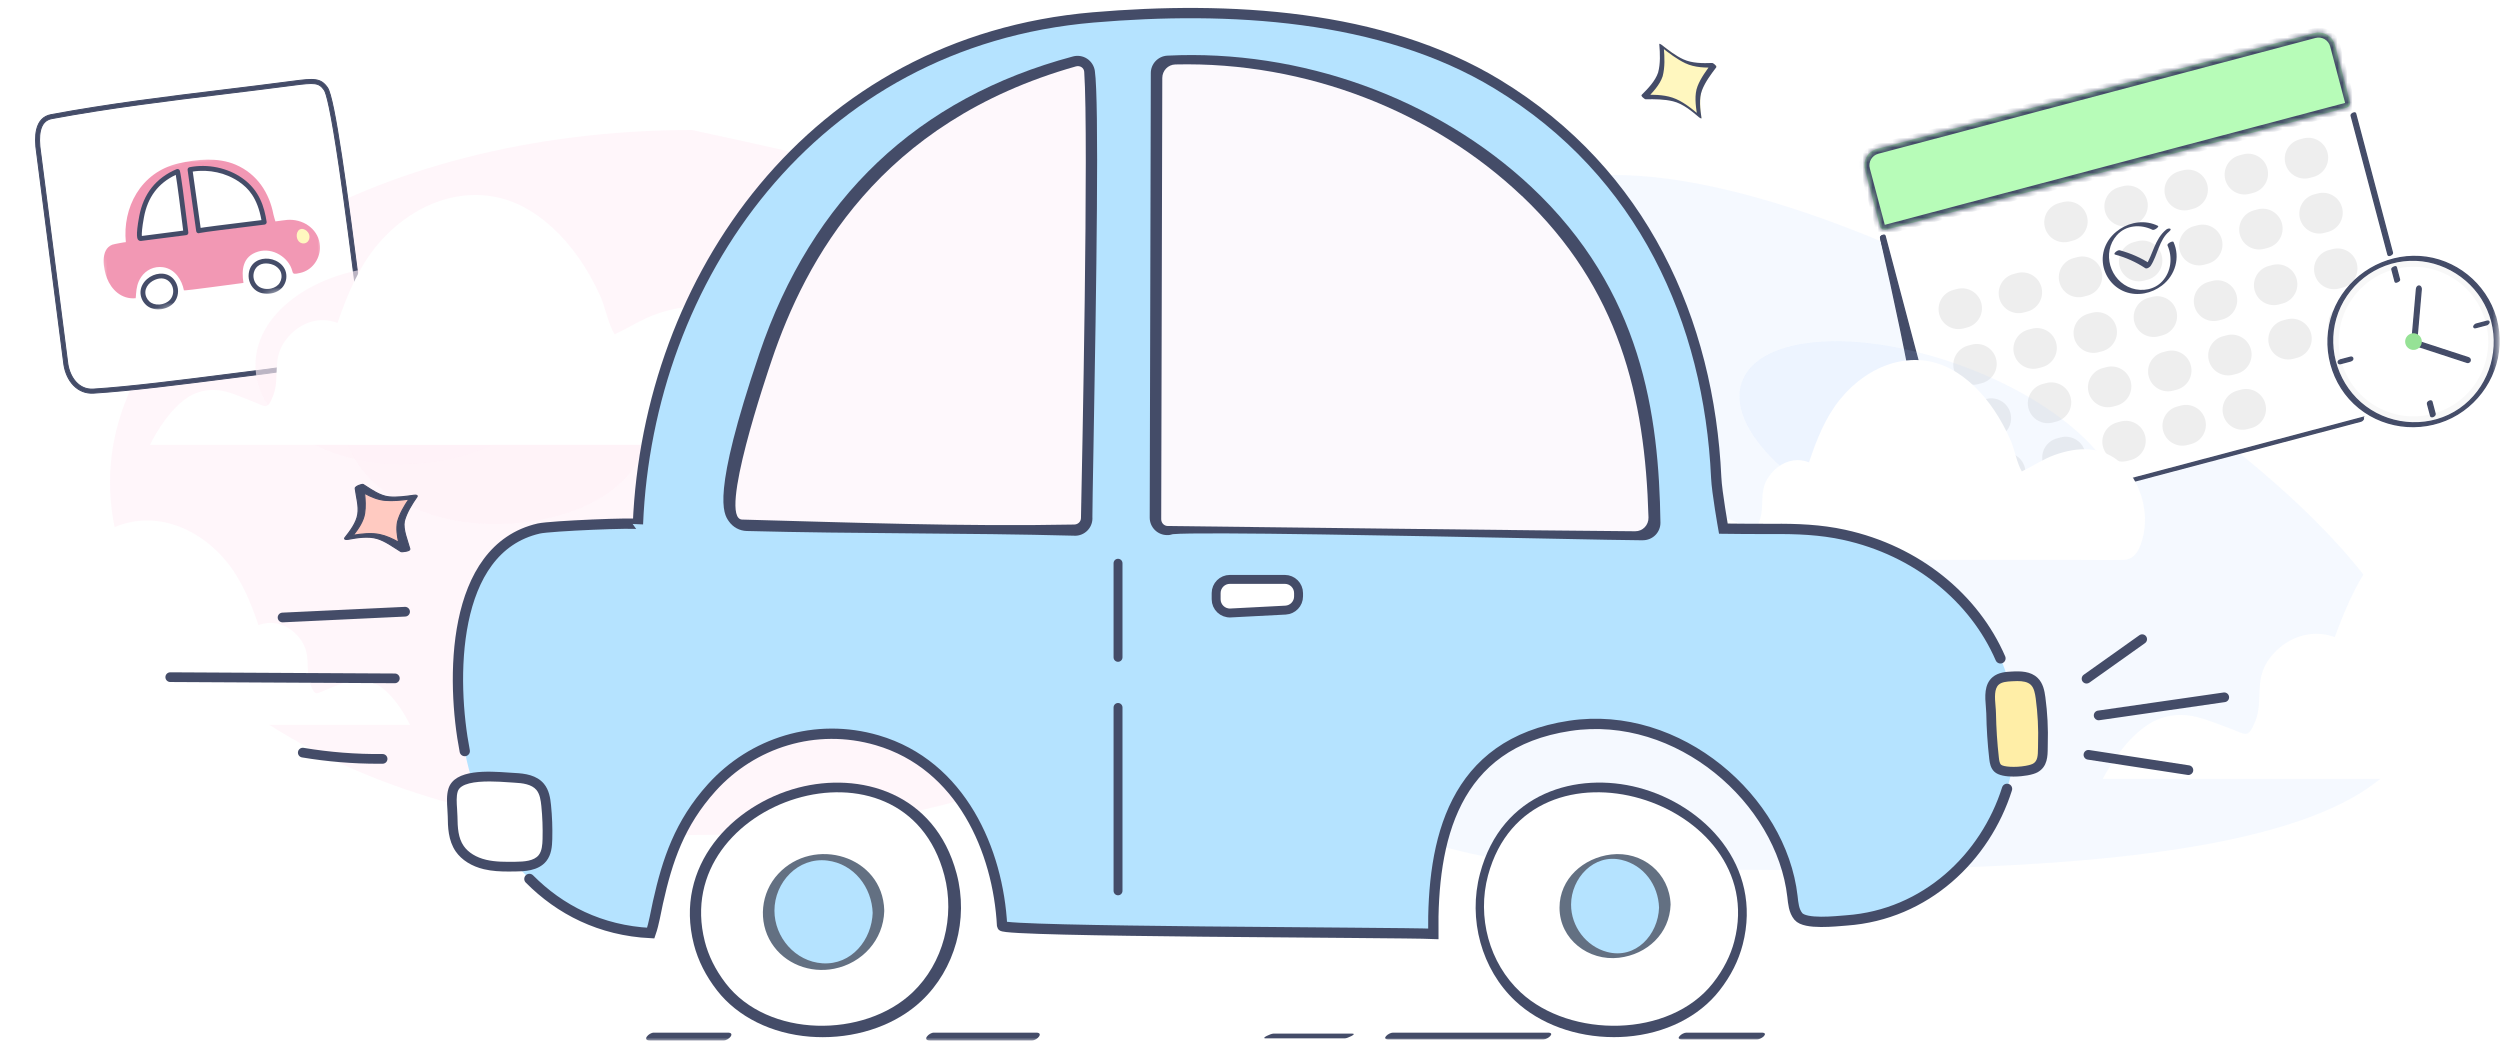 <svg width="500" height="209" viewBox="0 0 500 209" fill="none" xmlns="http://www.w3.org/2000/svg">
<g clip-path="url(#clip0_464_289)">
<mask id="mask0_464_289" style="mask-type:luminance" maskUnits="userSpaceOnUse" x="0" y="0" width="500" height="209">
<path d="M499.6 0H0V208.3H499.6V0Z" fill="white"/>
</mask>
<g mask="url(#mask0_464_289)">
<g filter="url(#filter0_f_464_289)">
<path d="M256 100.706C256 139.642 202.68 167 138.396 167C74.112 167 22 135.436 22 96.5C22 57.564 74.112 26 138.396 26C256 51.236 256 61.77 256 100.706Z" fill="#FEF1F7" fill-opacity="0.64"/>
</g>
<path d="M47.548 75.019C50.361 74.66 65.624 72.928 72.242 70.747C73.534 70.321 72.812 67.763 72.159 62.67C69.927 45.276 66.747 19.985 65.16 17.755C63.926 16.022 62.788 16.099 58.596 16.651C42.312 18.798 26.341 20.343 10.296 23.328C7.277 23.89 7.248 27.557 7.749 30.686L13.178 72.9C13.667 75.953 15.695 78.416 18.687 78.229C26.417 77.742 38.035 76.228 47.548 75.019Z" fill="white"/>
<path d="M53.099 74.726C51.259 74.968 49.708 75.159 48.663 75.287L47.597 75.418L45.949 75.629C36.604 76.822 26.013 78.175 18.71 78.631C17.177 78.726 15.794 78.183 14.708 77.061C13.727 76.047 13.044 74.591 12.782 72.96L12.781 72.947L7.352 30.74C7.039 28.784 7.027 27.173 7.312 25.945C7.714 24.225 8.693 23.208 10.224 22.924C21.75 20.779 33.478 19.348 44.818 17.964C49.306 17.416 53.947 16.849 58.544 16.243C62.828 15.678 64.122 15.601 65.483 17.512C66.94 19.559 69.409 38.069 72.253 60.23L72.559 62.616C72.692 63.653 72.829 64.589 72.95 65.415C73.184 67.025 73.371 68.302 73.362 69.203C73.356 69.893 73.246 70.844 72.369 71.132C67.761 72.647 58.964 73.953 53.099 74.726ZM13.575 72.836C13.996 75.448 15.731 78.001 18.664 77.818C25.941 77.364 36.52 76.013 45.852 74.821L47.5 74.611L48.571 74.479C52.918 73.946 66.145 72.326 72.12 70.356C72.261 70.309 72.553 70.216 72.562 69.192C72.569 68.354 72.388 67.108 72.158 65.531C72.037 64.702 71.899 63.761 71.766 62.718L71.46 60.334C70.334 51.563 69.058 41.62 67.853 33.411C66.14 21.756 65.267 18.59 64.837 17.987C63.78 16.502 62.933 16.483 58.648 17.048C54.048 17.654 49.405 18.221 44.915 18.77C33.587 20.152 21.871 21.582 10.37 23.722C9.164 23.946 8.419 24.735 8.092 26.132C7.833 27.253 7.847 28.762 8.144 30.614C8.145 30.618 8.145 30.623 8.145 30.627L13.575 72.836Z" fill="#444C68" stroke="#444C68" stroke-width="0.2"/>
<mask id="mask1_464_289" style="mask-type:luminance" maskUnits="userSpaceOnUse" x="17" y="28" width="49" height="36">
<path d="M61.527 28.378L17.649 34.648L21.75 63.34L65.627 57.069L61.527 28.378Z" fill="white"/>
</mask>
<g mask="url(#mask1_464_289)">
<path d="M27.209 58.765C27.186 59.058 27.185 59.356 27.13 59.645C24.286 59.909 22.269 57.912 21.386 55.624C20.701 53.852 19.974 49.897 22.454 48.941C22.756 48.824 25.163 48.377 25.168 48.431C24.482 41.64 28.04 34.45 35.719 32.677C39.391 31.83 43.636 31.447 47.108 32.927C51.466 34.786 53.877 38.629 54.688 42.902C54.764 43.301 55.086 44.281 55.086 44.281C55.086 44.281 56.092 44.15 56.448 44.095C57.106 43.993 57.77 43.926 58.435 43.975C61.673 44.211 64.16 46.715 63.989 49.758C63.866 51.939 62.392 54.074 60.022 54.589C59.732 54.652 58.9 54.873 58.677 54.667C58.53 54.531 58.487 54.328 58.438 54.142C57.756 51.525 54.57 49.438 51.636 50.316C48.474 51.262 48.294 54.027 48.691 56.585C47.689 56.684 36.814 58.231 36.781 58.062C36.378 56.013 35.026 53.79 32.612 53.442C30.84 53.187 29.18 54 28.239 55.397C27.491 56.511 27.301 57.578 27.209 58.767L27.209 58.765Z" fill="#F298B4"/>
<path d="M48.167 36.016C45.374 34.059 41.632 33.21 38.003 33.915C38.577 37.998 39.149 42.083 39.723 46.166C39.7 46.008 51.9 44.577 52.851 44.436C52.32 41.075 51.24 38.169 48.168 36.015L48.167 36.016Z" fill="white"/>
<path d="M52.899 44.921C52.594 44.965 51.507 45.098 50.017 45.28C46.727 45.683 40.656 46.426 39.94 46.601C39.895 46.625 39.843 46.644 39.79 46.649C39.525 46.687 39.279 46.502 39.241 46.237L37.52 33.985C37.484 33.729 37.656 33.49 37.909 33.44C41.55 32.733 45.488 33.547 48.444 35.619C51.914 38.051 52.861 41.403 53.329 44.361C53.35 44.489 53.317 44.62 53.241 44.724C53.164 44.828 53.049 44.897 52.921 44.917L52.898 44.92L52.899 44.921ZM40.203 46.099C40.219 46.212 40.196 46.32 40.144 46.41C40.193 46.326 40.221 46.221 40.203 46.099ZM40.922 45.457C41.488 45.376 42.273 45.273 43.368 45.131C45.434 44.864 48.015 44.547 49.899 44.318C50.904 44.195 51.763 44.089 52.288 44.023C51.463 39.47 49.608 37.62 47.889 36.416C45.266 34.577 41.809 33.805 38.549 34.315L40.13 45.579C40.331 45.544 40.589 45.505 40.922 45.457Z" fill="#444C68"/>
<path d="M37.184 46.548C34.162 46.897 31.157 47.359 28.135 47.708C27.481 47.783 28.248 43.72 28.316 43.353C28.841 40.528 30.311 36.493 35.501 34.279C35.844 35.452 37.157 46.55 37.182 46.547L37.184 46.548Z" fill="white"/>
<path d="M37.253 47.028C37.253 47.028 37.244 47.029 37.24 47.03C35.734 47.205 34.205 47.41 32.725 47.609C31.242 47.809 29.707 48.014 28.192 48.191C27.993 48.213 27.799 48.141 27.66 47.992C27.484 47.805 27.075 47.366 27.837 43.28L27.84 43.264C28.678 38.763 31.191 35.59 35.312 33.833C35.44 33.779 35.585 33.78 35.711 33.841C35.836 33.9 35.93 34.011 35.97 34.143C36.212 34.972 36.843 39.937 37.416 44.526C37.534 45.475 37.637 46.299 37.658 46.439C37.662 46.457 37.666 46.474 37.667 46.493C37.697 46.755 37.513 46.992 37.254 47.029L37.253 47.028ZM37.589 46.277C37.618 46.321 37.64 46.368 37.654 46.421C37.642 46.372 37.619 46.323 37.589 46.277ZM37.13 46.065C37.255 46.05 37.372 46.084 37.467 46.151C37.376 46.087 37.261 46.05 37.13 46.065ZM28.369 47.192C29.781 47.025 31.21 46.832 32.596 46.646C33.919 46.468 35.282 46.285 36.637 46.123C36.635 46.105 36.632 46.088 36.63 46.069C36.585 45.724 36.525 45.234 36.451 44.645C36.118 41.975 35.469 36.782 35.151 34.97C31.624 36.647 29.542 39.423 28.793 43.443L28.791 43.459C28.405 45.529 28.326 46.728 28.369 47.193L28.369 47.192Z" fill="#444C68"/>
<path d="M59.449 47.748C59.958 49.164 61.87 48.937 61.897 47.383C61.918 46.15 60.317 45.199 59.606 46.204C59.312 46.62 59.264 47.236 59.449 47.748Z" fill="#FFF7BF"/>
<path d="M56.773 55.607C57.192 51.819 50.709 50.711 50.222 54.798C50.089 55.916 50.574 57.069 51.491 57.714C52.936 58.729 55.473 58.356 56.378 56.776C56.605 56.379 56.732 55.985 56.774 55.608L56.773 55.607Z" fill="white"/>
<path d="M54.071 58.719C53.029 58.868 51.981 58.649 51.213 58.11C50.163 57.373 49.585 56.05 49.741 54.74C50.02 52.4 52.023 51.55 53.766 51.75C55.644 51.966 57.506 53.409 57.257 55.66C57.206 56.12 57.053 56.575 56.8 57.016C56.338 57.824 55.471 58.421 54.42 58.656C54.305 58.682 54.188 58.703 54.071 58.719ZM52.746 52.719C51.423 52.909 50.817 53.92 50.705 54.855C50.591 55.814 51.01 56.781 51.772 57.316C52.396 57.754 53.33 57.905 54.209 57.708C54.993 57.533 55.631 57.105 55.957 56.533C56.143 56.209 56.256 55.879 56.292 55.553C56.474 53.909 55.103 52.88 53.655 52.715C53.321 52.677 53.018 52.681 52.746 52.719Z" fill="#444C68"/>
<path d="M28.813 59.602C27.35 56.083 33.262 53.203 34.875 56.99C35.316 58.026 35.174 59.269 34.474 60.145C33.371 61.524 30.831 61.877 29.52 60.614C29.19 60.295 28.959 59.953 28.813 59.603L28.813 59.602Z" fill="white"/>
<path d="M32.28 61.835C32.163 61.852 32.046 61.864 31.927 61.872C30.853 61.941 29.853 61.611 29.183 60.965C28.818 60.612 28.542 60.217 28.365 59.791C27.496 57.7 28.878 55.792 30.621 55.059C32.238 54.379 34.398 54.635 35.322 56.803C35.839 58.016 35.655 59.448 34.853 60.45C34.267 61.182 33.323 61.686 32.28 61.835ZM31.872 55.704C31.601 55.743 31.309 55.824 30.998 55.954C29.654 56.519 28.627 57.891 29.262 59.417C29.387 59.721 29.588 60.006 29.857 60.267C30.331 60.724 31.062 60.955 31.865 60.904C32.764 60.847 33.618 60.44 34.095 59.845C34.676 59.118 34.808 58.073 34.429 57.184C34.06 56.317 33.195 55.517 31.872 55.706L31.872 55.704Z" fill="#444C68"/>
</g>
<g filter="url(#filter1_f_464_289)">
<path d="M109.551 74.189C109.551 85.137 96.23 92.829 80.17 92.829C64.11 92.829 51.091 83.954 51.091 73.006C51.091 62.059 64.11 53.184 80.17 53.184C109.551 60.279 109.551 63.241 109.551 74.189Z" fill="#FEF1F7" fill-opacity="0.64"/>
</g>
<g filter="url(#filter2_f_464_289)">
<path d="M129.313 85.538C129.313 96.854 115.545 104.805 98.944 104.805C82.344 104.805 68.887 95.632 68.887 84.316C68.887 73 82.344 63.826 98.944 63.826C129.313 71.16 129.313 74.222 129.313 85.538Z" fill="#FEF1F7" fill-opacity="0.64"/>
</g>
<path fill-rule="evenodd" clip-rule="evenodd" d="M37.515 79.502C39.964 77.904 42.726 77.635 45.406 78.383C47.023 78.835 48.582 79.545 50.163 80.144C53.177 81.284 53.439 82.253 54.667 79.028C56.008 75.505 54.365 71.891 56.991 68.218C58.882 65.573 61.651 64.033 64.514 64.032C65.556 64.032 66.559 64.228 67.503 64.59C69.489 58.84 71.784 53.34 75.569 48.863C83.095 39.962 94.578 36.246 104.393 41.236C108.798 43.476 112.653 47.168 115.754 51.594C117.375 53.91 118.797 56.436 120.01 59.103C121.109 61.522 121.594 64.674 122.918 66.865C125.817 65.523 128.493 63.75 131.516 62.724C137.438 60.715 143.878 60.322 149.062 65.064C153.318 68.958 156.014 75.995 154.638 82.498C153.859 86.186 152.437 88.914 149.399 88.967C145.101 89.041 140.797 88.967 136.499 88.967C121.098 88.967 105.719 88.967 90.318 88.967C75.018 88.967 59.719 88.967 44.419 88.967C39.613 88.967 30 88.967 30 88.967C30 88.967 33.085 82.394 37.515 79.502Z" fill="white"/>
<g filter="url(#filter3_f_464_289)">
<path d="M226 104.409C226 142.742 269.407 173.817 322.952 173.817C376.497 173.817 484 178.522 484 140.189C484 101.856 376.497 35 322.952 35C269.407 35 226 66.075 226 104.409Z" fill="#AACAFF" fill-opacity="0.12"/>
</g>
<path fill-rule="evenodd" clip-rule="evenodd" d="M75.928 137.23C73.949 135.923 71.718 135.703 69.552 136.315C68.246 136.684 66.986 137.265 65.708 137.755C63.273 138.688 63.062 139.481 62.069 136.842C60.986 133.961 62.313 131.004 60.191 127.999C58.664 125.836 56.426 124.576 54.112 124.576C53.271 124.576 52.46 124.735 51.698 125.032C50.093 120.328 48.239 115.829 45.18 112.167C39.1 104.886 29.821 101.846 21.89 105.928C18.331 107.76 15.216 110.78 12.711 114.401C11.401 116.295 10.252 118.361 9.272 120.543C8.384 122.522 7.992 125.1 6.923 126.893C4.58 125.795 2.418 124.345 -0.025 123.505C-4.81 121.862 -10.014 121.54 -14.202 125.42C-17.641 128.604 -19.819 134.361 -18.708 139.681C-18.078 142.698 -16.929 144.929 -14.474 144.972C-11.001 145.033 -7.524 144.972 -4.051 144.972C8.393 144.972 20.819 144.972 33.263 144.972C45.625 144.972 57.987 144.972 70.349 144.972C74.233 144.972 82 144.972 82 144.972C82 144.972 79.507 139.596 75.928 137.23Z" fill="white"/>
<path fill-rule="evenodd" clip-rule="evenodd" d="M429.853 144.761C432.883 142.901 436.3 142.588 439.616 143.459C441.617 143.984 443.545 144.811 445.502 145.507C449.231 146.835 449.555 147.962 451.074 144.209C452.733 140.111 450.701 135.905 453.949 131.632C456.289 128.555 459.716 126.763 463.258 126.762C464.547 126.762 465.788 126.99 466.955 127.411C469.413 120.721 472.253 114.322 476.936 109.113C486.247 98.757 500.455 94.433 512.598 100.24C518.049 102.846 522.818 107.141 526.654 112.291C528.661 114.985 530.42 117.924 531.92 121.027C533.28 123.841 533.881 127.509 535.518 130.059C539.105 128.496 542.416 126.434 546.156 125.24C553.483 122.902 561.451 122.445 567.865 127.963C573.131 132.493 576.466 140.68 574.765 148.247C573.8 152.537 572.041 155.711 568.282 155.773C562.964 155.86 557.64 155.773 552.322 155.773C533.267 155.773 514.239 155.773 495.184 155.773C476.254 155.773 457.325 155.773 438.396 155.773C432.449 155.773 420.555 155.773 420.555 155.773C420.555 155.773 424.372 148.126 429.853 144.761Z" fill="white"/>
<mask id="mask2_464_289" style="mask-type:luminance" maskUnits="userSpaceOnUse" x="345" y="-34" width="171" height="170">
<path d="M480.065 -33.86L345.782 1.702L381.344 135.985L515.627 100.423L480.065 -33.86Z" fill="white"/>
</mask>
<g mask="url(#mask2_464_289)">
<path d="M485.279 78.071L390.319 101.885C388.468 102.349 386.625 101.221 386.283 99.415C386.283 99.415 385.068 84.87 376.245 46.188L470.243 21.295L485.279 78.071Z" fill="white"/>
<path d="M389.851 101.636C389.89 101.635 389.968 101.64 390.02 101.705C390.078 101.778 390.054 101.859 390.04 101.892C390.024 101.931 389.997 101.967 389.972 101.997C389.946 102.027 389.915 102.058 389.882 102.088C389.815 102.147 389.735 102.206 389.657 102.251C389.617 102.273 389.577 102.294 389.537 102.309C389.499 102.323 389.454 102.336 389.407 102.337C387.717 102.363 386.051 101.244 385.83 99.459C385.805 99.251 385.787 99.036 385.769 98.823C385.757 98.674 385.745 98.526 385.73 98.384C385.22 93.46 384.401 88.562 383.548 83.683C381.435 71.585 378.858 59.567 376.128 47.592C376.1 47.467 376.168 47.361 376.23 47.295C376.296 47.225 376.385 47.166 376.47 47.123C376.556 47.08 376.651 47.046 376.734 47.036C376.774 47.032 376.824 47.03 376.872 47.046C376.926 47.064 376.984 47.108 377.002 47.185L376.866 47.216L389.851 101.636ZM389.851 101.636C388.357 101.66 386.92 100.676 386.724 99.153C386.701 98.976 386.687 98.803 386.673 98.627C386.664 98.504 386.654 98.38 386.641 98.251L389.851 101.636Z" fill="#444C68"/>
<path d="M389.851 101.636C389.89 101.635 389.968 101.64 390.02 101.705C390.078 101.778 390.054 101.859 390.04 101.892C390.024 101.931 389.997 101.967 389.972 101.997C389.946 102.027 389.915 102.058 389.882 102.088C389.815 102.147 389.735 102.206 389.657 102.251C389.617 102.273 389.577 102.294 389.537 102.309C389.499 102.323 389.454 102.336 389.407 102.337C387.717 102.363 386.051 101.244 385.83 99.459C385.805 99.251 385.787 99.036 385.769 98.823C385.757 98.674 385.745 98.526 385.73 98.384M389.851 101.636L376.866 47.216L377.002 47.185C376.984 47.108 376.926 47.064 376.872 47.046C376.824 47.03 376.774 47.032 376.734 47.036C376.651 47.046 376.556 47.08 376.47 47.123C376.385 47.166 376.296 47.225 376.23 47.295C376.168 47.361 376.1 47.467 376.128 47.592C378.858 59.567 381.435 71.585 383.548 83.683C384.401 88.562 385.22 93.46 385.73 98.384M389.851 101.636C388.357 101.66 386.92 100.676 386.724 99.153C386.701 98.976 386.687 98.803 386.673 98.627C386.664 98.504 386.654 98.38 386.641 98.251L389.851 101.636ZM385.73 98.384L385.868 98.37M389.862 101.914C389.862 101.914 389.861 101.914 389.86 101.914" stroke="#444C68" stroke-width="0.278"/>
<path d="M462.825 6.631L375.433 29.775C373.609 30.258 372.522 32.129 373.005 33.953L390.992 101.874C391.475 103.698 393.346 104.786 395.17 104.303L482.562 81.158C484.386 80.675 485.473 78.805 484.99 76.98L467.003 9.06C466.52 7.235 464.649 6.148 462.825 6.631Z" fill="white"/>
<mask id="path-27-inside-1_464_289" fill="white">
<path d="M469.988 20.329C470.129 20.863 469.811 21.411 469.277 21.552L377.212 45.934C376.678 46.075 376.131 45.757 375.99 45.223L372.998 33.923C372.519 32.115 373.596 30.262 375.403 29.784L462.856 6.623C464.664 6.145 466.517 7.222 466.996 9.029L469.988 20.329Z"/>
</mask>
<path d="M469.988 20.329C470.129 20.863 469.811 21.411 469.277 21.552L377.212 45.934C376.678 46.075 376.131 45.757 375.99 45.223L372.998 33.923C372.519 32.115 373.596 30.262 375.403 29.784L462.856 6.623C464.664 6.145 466.517 7.222 466.996 9.029L469.988 20.329Z" fill="#B7FCB8"/>
<path d="M372.998 33.923L373.964 33.667L373.964 33.667L372.998 33.923ZM375.403 29.784L375.147 28.817L375.147 28.817L375.403 29.784ZM462.856 6.623L462.6 5.657L462.6 5.657L462.856 6.623ZM466.996 9.029L467.962 8.773L467.962 8.773L466.996 9.029ZM377.212 45.934L376.956 44.967L377.212 45.934ZM375.99 45.223L375.023 45.479L375.99 45.223ZM469.277 21.552L469.021 20.585L469.277 21.552ZM469.988 20.329L469.021 20.585L469.988 20.329ZM469.021 20.585L376.956 44.967L377.468 46.9L469.533 22.519L469.021 20.585ZM376.956 44.967L373.964 33.667L372.031 34.179L375.023 45.479L376.956 44.967ZM373.964 33.667C373.627 32.393 374.386 31.088 375.659 30.75L375.147 28.817C372.806 29.437 371.41 31.838 372.031 34.179L373.964 33.667ZM375.659 30.75L463.112 7.59L462.6 5.657L375.147 28.817L375.659 30.75ZM463.112 7.59C464.386 7.253 465.691 8.012 466.029 9.285L467.962 8.773C467.342 6.432 464.941 5.037 462.6 5.657L463.112 7.59ZM466.029 9.285L469.021 20.585L470.954 20.073L467.962 8.773L466.029 9.285ZM376.956 44.967H376.956L375.023 45.479C375.306 46.547 376.401 47.183 377.468 46.9L376.956 44.967ZM469.533 22.519C470.601 22.236 471.237 21.141 470.954 20.073L469.021 20.585V20.585L469.533 22.519Z" fill="#444C68" mask="url(#path-27-inside-1_464_289)"/>
<path d="M393.433 65.496L392.716 65.686C390.591 66.249 388.41 64.982 387.847 62.856C387.284 60.73 388.551 58.55 390.677 57.987L391.394 57.797C393.52 57.234 395.701 58.501 396.264 60.627C396.827 62.753 395.559 64.933 393.433 65.496Z" fill="#EEEEEE"/>
<path d="M405.459 62.312L404.742 62.502C402.616 63.065 400.435 61.797 399.872 59.672C399.309 57.546 400.577 55.365 402.702 54.802L403.42 54.612C405.545 54.049 407.726 55.317 408.289 57.442C408.852 59.568 407.584 61.749 405.459 62.312Z" fill="#EEEEEE"/>
<path d="M417.482 59.127L416.765 59.317C414.639 59.88 412.458 58.613 411.896 56.487C411.333 54.361 412.6 52.18 414.726 51.617L415.443 51.428C417.569 50.865 419.749 52.132 420.312 54.258C420.875 56.384 419.608 58.564 417.482 59.127Z" fill="#EEEEEE"/>
<path d="M429.508 55.943L428.791 56.133C426.666 56.696 424.485 55.428 423.922 53.302C423.359 51.177 424.627 48.996 426.752 48.433L427.469 48.243C429.595 47.68 431.776 48.948 432.339 51.073C432.902 53.199 431.634 55.38 429.508 55.943Z" fill="#EEEEEE"/>
<path d="M441.533 52.758L440.816 52.948C438.69 53.511 436.509 52.243 435.946 50.118C435.383 47.992 436.651 45.811 438.777 45.248L439.494 45.058C441.619 44.495 443.8 45.763 444.363 47.889C444.926 50.014 443.659 52.195 441.533 52.758Z" fill="#EEEEEE"/>
<path d="M453.559 49.574L452.842 49.764C450.716 50.327 448.536 49.059 447.973 46.933C447.41 44.807 448.677 42.627 450.803 42.064L451.52 41.874C453.646 41.311 455.827 42.578 456.39 44.704C456.953 46.83 455.685 49.011 453.559 49.574Z" fill="#EEEEEE"/>
<path d="M465.585 46.388L464.868 46.578C462.742 47.141 460.561 45.873 459.998 43.748C459.435 41.622 460.703 39.441 462.828 38.878L463.546 38.688C465.671 38.125 467.852 39.393 468.415 41.519C468.978 43.644 467.71 45.825 465.585 46.388Z" fill="#EEEEEE"/>
<path d="M396.381 76.627L395.663 76.817C393.538 77.38 391.357 76.113 390.794 73.987C390.231 71.861 391.499 69.68 393.624 69.118L394.341 68.927C396.467 68.365 398.648 69.632 399.211 71.758C399.774 73.884 398.506 76.064 396.381 76.627Z" fill="#EEEEEE"/>
<path d="M408.405 73.443L407.688 73.633C405.562 74.196 403.381 72.928 402.818 70.802C402.255 68.677 403.523 66.496 405.649 65.933L406.366 65.743C408.491 65.18 410.672 66.448 411.235 68.573C411.798 70.699 410.531 72.88 408.405 73.443Z" fill="#EEEEEE"/>
<path d="M420.43 70.258L419.713 70.448C417.588 71.011 415.407 69.743 414.844 67.618C414.281 65.492 415.548 63.311 417.674 62.748L418.391 62.558C420.517 61.995 422.698 63.263 423.261 65.389C423.824 67.514 422.556 69.695 420.43 70.258Z" fill="#EEEEEE"/>
<path d="M432.456 67.074L431.739 67.263C429.613 67.826 427.432 66.559 426.869 64.433C426.306 62.307 427.574 60.127 429.7 59.564L430.417 59.374C432.542 58.811 434.723 60.078 435.286 62.204C435.849 64.33 434.581 66.511 432.456 67.074Z" fill="#EEEEEE"/>
<path d="M444.48 63.889L443.763 64.079C441.637 64.642 439.457 63.374 438.894 61.249C438.331 59.123 439.598 56.942 441.724 56.379L442.441 56.189C444.567 55.626 446.747 56.894 447.31 59.02C447.873 61.145 446.606 63.326 444.48 63.889Z" fill="#EEEEEE"/>
<path d="M456.507 60.703L455.79 60.893C453.665 61.456 451.484 60.189 450.921 58.063C450.358 55.937 451.626 53.757 453.751 53.194L454.468 53.004C456.594 52.441 458.775 53.708 459.338 55.834C459.901 57.96 458.633 60.141 456.507 60.703Z" fill="#EEEEEE"/>
<path d="M468.532 57.52L467.815 57.71C465.689 58.273 463.508 57.005 462.945 54.88C462.382 52.754 463.65 50.573 465.776 50.01L466.493 49.82C468.618 49.257 470.799 50.525 471.362 52.65C471.925 54.776 470.658 56.957 468.532 57.52Z" fill="#EEEEEE"/>
<path d="M399.259 87.498L398.542 87.687C396.417 88.25 394.236 86.983 393.673 84.857C393.11 82.731 394.378 80.55 396.503 79.988L397.22 79.798C399.346 79.235 401.527 80.502 402.09 82.628C402.653 84.754 401.385 86.934 399.259 87.498Z" fill="#EEEEEE"/>
<path d="M411.285 84.313L410.568 84.503C408.442 85.066 406.261 83.798 405.698 81.672C405.135 79.547 406.403 77.366 408.529 76.803L409.246 76.613C411.371 76.05 413.552 77.318 414.115 79.443C414.678 81.569 413.411 83.75 411.285 84.313Z" fill="#EEEEEE"/>
<path d="M423.309 81.128L422.592 81.318C420.466 81.881 418.286 80.614 417.723 78.488C417.16 76.362 418.427 74.181 420.553 73.618L421.27 73.428C423.396 72.866 425.577 74.133 426.14 76.259C426.703 78.385 425.435 80.565 423.309 81.128Z" fill="#EEEEEE"/>
<path d="M435.335 77.944L434.618 78.134C432.492 78.697 430.311 77.429 429.748 75.303C429.185 73.178 430.453 70.997 432.578 70.434L433.296 70.244C435.421 69.681 437.602 70.949 438.165 73.074C438.728 75.2 437.46 77.381 435.335 77.944Z" fill="#EEEEEE"/>
<path d="M447.36 74.759L446.643 74.949C444.517 75.512 442.336 74.244 441.773 72.119C441.211 69.993 442.478 67.812 444.604 67.249L445.321 67.059C447.447 66.496 449.627 67.764 450.19 69.89C450.753 72.015 449.486 74.196 447.36 74.759Z" fill="#EEEEEE"/>
<path d="M459.385 71.575L458.668 71.764C456.543 72.328 454.362 71.06 453.799 68.934C453.236 66.808 454.504 64.628 456.629 64.065L457.346 63.875C459.472 63.312 461.653 64.579 462.216 66.705C462.779 68.831 461.511 71.012 459.385 71.575Z" fill="#EEEEEE"/>
<path d="M471.411 68.39L470.694 68.58C468.568 69.143 466.387 67.875 465.824 65.75C465.261 63.624 466.529 61.443 468.655 60.88L469.372 60.69C471.497 60.127 473.678 61.395 474.241 63.521C474.804 65.646 473.537 67.827 471.411 68.39Z" fill="#EEEEEE"/>
<path d="M400.099 90.666L399.38 90.856C397.254 91.419 395.987 93.599 396.55 95.726C397.113 97.852 399.293 99.119 401.419 98.556L402.138 98.366C404.264 97.802 405.531 95.622 404.968 93.496C404.405 91.37 402.225 90.103 400.099 90.666Z" fill="#EEEEEE"/>
<path d="M412.124 87.481L411.406 87.672C409.279 88.235 408.012 90.415 408.575 92.541C409.138 94.667 411.318 95.934 413.445 95.371L414.163 95.181C416.289 94.618 417.557 92.438 416.993 90.312C416.43 88.186 414.25 86.918 412.124 87.481Z" fill="#EEEEEE"/>
<path d="M424.148 84.297L423.429 84.487C421.303 85.05 420.036 87.23 420.599 89.356C421.162 91.483 423.342 92.75 425.468 92.187L426.188 91.997C428.314 91.433 429.58 89.253 429.017 87.127C428.454 85.001 426.275 83.734 424.148 84.297Z" fill="#EEEEEE"/>
<path d="M436.176 81.112L435.457 81.302C433.331 81.866 432.064 84.046 432.627 86.172C433.19 88.298 435.37 89.565 437.496 89.002L438.215 88.812C440.341 88.249 441.608 86.069 441.045 83.943C440.482 81.816 438.302 80.549 436.176 81.112Z" fill="#EEEEEE"/>
<path d="M448.199 77.928L447.481 78.118C445.355 78.681 444.087 80.861 444.65 82.987C445.214 85.114 447.394 86.381 449.52 85.818L450.238 85.627C452.365 85.064 453.632 82.884 453.069 80.758C452.506 78.632 450.325 77.365 448.199 77.928Z" fill="#EEEEEE"/>
<path d="M412.53 40.428L411.812 40.618C409.686 41.181 408.418 43.361 408.981 45.487C409.545 47.614 411.725 48.881 413.851 48.318L414.569 48.127C416.696 47.564 417.963 45.384 417.4 43.258C416.837 41.132 414.656 39.864 412.53 40.428Z" fill="#EEEEEE"/>
<path d="M424.558 37.243L423.839 37.433C421.713 37.996 420.446 40.177 421.009 42.303C421.572 44.429 423.752 45.696 425.878 45.133L426.597 44.943C428.723 44.38 429.99 42.2 429.427 40.073C428.864 37.947 426.684 36.68 424.558 37.243Z" fill="#EEEEEE"/>
<path d="M436.581 34.059L435.863 34.249C433.736 34.812 432.469 36.992 433.032 39.118C433.595 41.245 435.775 42.512 437.902 41.949L438.62 41.758C440.746 41.195 442.014 39.015 441.45 36.889C440.887 34.763 438.707 33.495 436.581 34.059Z" fill="#EEEEEE"/>
<path d="M448.606 30.874L447.888 31.064C445.762 31.627 444.495 33.807 445.058 35.934C445.621 38.06 447.801 39.327 449.927 38.764L450.646 38.574C452.772 38.011 454.039 35.83 453.476 33.704C452.913 31.578 450.733 30.311 448.606 30.874Z" fill="#EEEEEE"/>
<path d="M460.633 27.689L459.914 27.88C457.788 28.443 456.521 30.623 457.084 32.749C457.647 34.875 459.827 36.142 461.954 35.579L462.672 35.389C464.798 34.826 466.065 32.646 465.502 30.52C464.939 28.393 462.759 27.126 460.633 27.689Z" fill="#EEEEEE"/>
<path d="M470.244 23.145L477.605 50.94C477.625 51.015 477.682 51.058 477.736 51.075C477.784 51.091 477.835 51.09 477.876 51.085C477.96 51.075 478.055 51.041 478.141 50.997C478.227 50.953 478.315 50.893 478.38 50.823C478.441 50.757 478.509 50.65 478.476 50.524L471.115 22.729C471.095 22.653 471.038 22.611 470.984 22.593C470.935 22.577 470.885 22.578 470.844 22.583C470.76 22.594 470.664 22.628 470.579 22.671C470.493 22.715 470.404 22.775 470.339 22.846C470.279 22.912 470.21 23.019 470.244 23.145Z" fill="#444C68" stroke="#444C68" stroke-width="0.278"/>
<path d="M472.643 83.616C472.626 83.593 472.605 83.576 472.584 83.564L472.637 83.473L472.313 83.558L396.21 103.712C394.767 104.094 393.357 104.329 392.213 103.169C391.852 102.803 391.625 102.322 391.455 101.796C391.344 101.453 391.26 101.102 391.178 100.757C391.132 100.566 391.087 100.378 391.038 100.192L377 47.183C376.98 47.107 376.922 47.065 376.869 47.047C376.82 47.031 376.77 47.032 376.729 47.037C376.644 47.048 376.549 47.082 376.463 47.126C376.377 47.169 376.289 47.229 376.224 47.3C376.163 47.366 376.095 47.473 376.128 47.599L387.86 91.899C388.16 93.03 388.458 94.162 388.757 95.294C389.354 97.558 389.951 99.823 390.558 102.084C391.129 104.214 393.159 105.131 395.215 104.605C395.727 104.475 396.238 104.338 396.749 104.201C397.003 104.132 397.258 104.064 397.512 103.997L472.202 84.217C472.282 84.196 472.364 84.144 472.431 84.091C472.5 84.037 472.566 83.97 472.613 83.904C472.635 83.872 472.658 83.833 472.67 83.79C472.681 83.75 472.69 83.679 472.643 83.616Z" fill="#444C68"/>
<path d="M392.213 103.169C393.357 104.329 394.767 104.094 396.21 103.712L472.313 83.558L472.637 83.473L472.584 83.564C472.605 83.576 472.626 83.593 472.643 83.616C472.69 83.679 472.681 83.75 472.67 83.79C472.658 83.833 472.635 83.872 472.613 83.904C472.566 83.97 472.5 84.037 472.431 84.091C472.364 84.144 472.282 84.196 472.202 84.217L397.512 103.997C397.258 104.064 397.003 104.132 396.749 104.201C396.238 104.338 395.727 104.475 395.215 104.605C393.159 105.131 391.129 104.214 390.558 102.084M392.213 103.169L392.114 103.267M392.213 103.169C391.852 102.803 391.625 102.322 391.455 101.796C391.344 101.453 391.26 101.102 391.178 100.757C391.132 100.566 391.087 100.378 391.038 100.192L377 47.183C376.98 47.107 376.922 47.065 376.869 47.047C376.82 47.031 376.77 47.032 376.729 47.037C376.644 47.048 376.549 47.082 376.463 47.126C376.377 47.169 376.289 47.229 376.224 47.3C376.163 47.366 376.095 47.473 376.128 47.599L387.86 91.899C388.16 93.03 388.458 94.162 388.757 95.294C389.354 97.558 389.951 99.823 390.558 102.084M390.558 102.084L390.692 102.048" stroke="#444C68" stroke-width="0.278"/>
<path d="M433.5 49.089C434.554 51.451 434.243 54.325 432.457 56.257C430.908 57.933 428.475 58.36 426.348 57.656C421.993 56.215 420.271 50.52 423.377 47.03C425.193 44.992 428.148 44.804 430.504 45.962C430.859 46.136 431.913 45.33 431.596 45.174C426.583 42.711 419.986 46.85 420.576 52.577C420.844 55.182 422.601 57.484 425.071 58.379C427.551 59.278 430.312 58.685 432.384 57.108C435.068 55.062 436.094 51.514 434.704 48.396C434.565 48.084 433.335 48.718 433.498 49.087L433.5 49.089Z" fill="#444C68"/>
<path d="M423.056 50.927C425.187 51.508 427.217 52.413 429.057 53.636C429.364 53.84 429.974 53.424 430.133 53.18C431.535 51.039 431.812 47.96 433.855 46.278C434.577 45.683 433.724 45.521 433.23 45.929C430.901 47.846 430.633 50.873 429.057 53.278C429.416 53.125 429.775 52.974 430.133 52.822C428.232 51.558 426.135 50.65 423.936 50.05C423.544 49.944 422.478 50.768 423.055 50.925L423.056 50.927Z" fill="#444C68"/>
<path d="M497.098 76.689C501.722 68.734 499.022 58.538 491.067 53.915C483.113 49.292 472.917 51.992 468.294 59.946C463.671 67.9 466.371 78.096 474.325 82.72C482.279 87.343 492.475 84.643 497.098 76.689Z" fill="#F8F8F8"/>
<path d="M495.625 75.832C499.775 68.692 497.351 59.539 490.211 55.389C483.071 51.239 473.918 53.663 469.768 60.803C465.617 67.943 468.041 77.096 475.182 81.246C482.322 85.397 491.475 82.973 495.625 75.832Z" fill="white"/>
<path d="M485.504 80.769L486.14 83.168C486.157 83.234 486.201 83.283 486.257 83.31C486.307 83.334 486.362 83.339 486.407 83.337C486.498 83.332 486.598 83.297 486.685 83.252C486.772 83.206 486.861 83.141 486.925 83.063C486.987 82.988 487.044 82.877 487.011 82.751L486.376 80.353C486.358 80.287 486.314 80.238 486.258 80.211C486.208 80.186 486.154 80.182 486.108 80.184C486.017 80.189 485.918 80.224 485.831 80.269C485.743 80.315 485.654 80.38 485.59 80.457C485.528 80.533 485.471 80.644 485.504 80.769Z" fill="#444C68" stroke="#444C68" stroke-width="0.278"/>
<path d="M478.383 53.883L479.025 56.305C479.04 56.363 479.083 56.395 479.116 56.409C479.145 56.421 479.173 56.423 479.191 56.423C479.228 56.424 479.268 56.416 479.303 56.408C479.375 56.389 479.463 56.355 479.546 56.315C479.629 56.274 479.715 56.223 479.781 56.165C479.814 56.136 479.847 56.101 479.871 56.059C479.895 56.017 479.914 55.957 479.896 55.889L479.255 53.467C479.239 53.409 479.197 53.377 479.164 53.364C479.135 53.351 479.106 53.349 479.088 53.349C479.051 53.348 479.012 53.356 478.977 53.365C478.905 53.383 478.817 53.417 478.733 53.457C478.651 53.498 478.564 53.549 478.498 53.607C478.466 53.636 478.432 53.671 478.409 53.713C478.385 53.755 478.366 53.816 478.383 53.883Z" fill="#444C68" stroke="#444C68" stroke-width="0.278"/>
<path d="M470.129 71.439L468.121 71.971C468.043 71.991 467.939 72.031 467.848 72.092C467.76 72.151 467.659 72.249 467.645 72.392C467.632 72.51 467.676 72.618 467.768 72.683C467.855 72.746 467.967 72.756 468.069 72.729L470.077 72.197C470.155 72.176 470.26 72.137 470.351 72.076C470.438 72.016 470.539 71.919 470.554 71.775C470.566 71.657 470.522 71.55 470.43 71.484C470.343 71.422 470.232 71.412 470.129 71.439Z" fill="#444C68" stroke="#444C68" stroke-width="0.278"/>
<path d="M497.423 64.247L495.237 64.826C495.149 64.85 495.063 64.906 494.996 64.964C494.926 65.024 494.862 65.097 494.82 65.17C494.799 65.206 494.78 65.249 494.772 65.295C494.764 65.341 494.766 65.407 494.812 65.464C494.858 65.52 494.923 65.538 494.975 65.541C495.028 65.545 495.086 65.536 495.148 65.519L497.334 64.941C497.422 64.917 497.508 64.861 497.575 64.802C497.645 64.743 497.709 64.669 497.751 64.596C497.772 64.56 497.791 64.517 497.799 64.471C497.807 64.425 497.805 64.36 497.759 64.303C497.713 64.247 497.648 64.229 497.596 64.225C497.543 64.222 497.485 64.231 497.423 64.247Z" fill="#444C68" stroke="#444C68" stroke-width="0.278"/>
<path d="M493.42 72.468L493.419 72.467L482.206 68.805C481.959 68.723 481.818 68.456 481.901 68.205C481.983 67.957 482.25 67.818 482.501 67.901L493.713 71.563L493.714 71.563C493.962 71.645 494.101 71.912 494.018 72.163C493.966 72.322 493.838 72.435 493.688 72.475L493.42 72.468ZM493.42 72.468C493.509 72.496 493.601 72.498 493.687 72.475L493.42 72.468Z" fill="#444C68"/>
<path d="M493.42 72.468L493.419 72.467L482.206 68.805C481.959 68.723 481.818 68.456 481.901 68.205C481.983 67.957 482.25 67.818 482.501 67.901L493.713 71.563L493.714 71.563C493.962 71.645 494.101 71.912 494.018 72.163C493.966 72.322 493.838 72.435 493.688 72.475L493.42 72.468ZM493.42 72.468C493.509 72.496 493.601 72.498 493.687 72.475L493.42 72.468Z" stroke="#444C68" stroke-width="0.278"/>
<path d="M483.283 68.066L483.249 68.118C483.164 68.25 483.023 68.358 482.852 68.343M483.283 68.066L483.305 57.816L482.442 67.66C482.428 67.822 482.457 67.979 482.522 68.103C482.587 68.225 482.699 68.33 482.852 68.343M483.283 68.066L483.281 68.061L483.283 68.066ZM483.283 68.066L483.281 68.061L483.283 68.066ZM482.852 68.343L482.864 68.204L482.851 68.343C482.852 68.343 482.852 68.343 482.852 68.343ZM483.281 68.061C483.331 67.968 483.363 67.859 483.373 67.74L484.236 57.895C484.25 57.734 484.221 57.577 484.156 57.454C484.091 57.332 483.98 57.226 483.827 57.213C483.674 57.2 483.546 57.285 483.461 57.394C483.375 57.505 483.319 57.654 483.305 57.816L483.281 68.061Z" fill="#444C68"/>
<path d="M483.283 68.066L483.249 68.118C483.164 68.25 483.023 68.358 482.852 68.343M483.283 68.066L483.305 57.816M483.283 68.066L483.281 68.061M482.852 68.343C482.699 68.33 482.587 68.225 482.522 68.103C482.457 67.979 482.428 67.822 482.442 67.66L483.305 57.816M482.852 68.343L482.864 68.204L482.851 68.343C482.852 68.343 482.852 68.343 482.852 68.343ZM483.305 57.816C483.319 57.654 483.375 57.505 483.461 57.394C483.546 57.285 483.674 57.2 483.827 57.213C483.98 57.226 484.091 57.332 484.156 57.454C484.221 57.577 484.25 57.734 484.236 57.895L483.373 67.74C483.363 67.859 483.331 67.968 483.281 68.061M483.305 57.816L483.281 68.061" stroke="#444C68" stroke-width="0.278"/>
<path d="M483.123 69.929C484.013 69.694 484.543 68.781 484.308 67.891C484.072 67.001 483.16 66.471 482.27 66.706C481.38 66.942 480.849 67.855 481.085 68.745C481.321 69.635 482.233 70.165 483.123 69.929Z" fill="#96E296"/>
<path d="M497.555 61.912C497.88 62.665 498.144 63.442 498.361 64.235C498.363 64.243 498.364 64.251 498.366 64.259C500.061 70.808 497.535 77.934 491.949 81.802C486.299 85.716 478.567 85.435 473.089 81.352C467.683 77.325 465.25 70.138 467.127 63.657C469.046 57.034 475.065 52.275 481.97 52.027C488.621 51.79 494.918 55.811 497.555 61.912ZM470.843 80.689C476.045 85.634 483.95 86.683 490.332 83.474C496.619 80.312 500.487 73.391 499.713 66.369C499.619 65.524 499.456 64.693 499.245 63.873C499.244 63.862 499.242 63.852 499.239 63.841L499.152 63.52L499.147 63.527C497.162 56.739 491.031 51.752 483.929 51.324C476.926 50.901 470.179 54.902 467.193 61.248C464.125 67.765 465.624 75.727 470.843 80.689Z" fill="#444C68"/>
<path d="M473.089 81.352C478.567 85.435 486.299 85.716 491.949 81.802C497.535 77.934 500.061 70.808 498.366 64.259C498.364 64.251 498.363 64.243 498.361 64.235C498.144 63.442 497.88 62.665 497.555 61.912C494.918 55.811 488.621 51.79 481.97 52.027C475.065 52.275 469.046 57.034 467.127 63.657C465.25 70.138 467.683 77.325 473.089 81.352ZM473.089 81.352L473.006 81.464M470.843 80.689L470.939 80.588M470.843 80.689C476.045 85.634 483.95 86.683 490.332 83.474C496.619 80.312 500.487 73.391 499.713 66.369C499.619 65.524 499.456 64.693 499.245 63.873C499.244 63.862 499.242 63.852 499.239 63.841L499.152 63.52L499.147 63.527C497.162 56.739 491.031 51.752 483.929 51.324C476.926 50.901 470.179 54.902 467.193 61.248C464.125 67.765 465.624 75.727 470.843 80.689Z" stroke="#444C68" stroke-width="0.278"/>
</g>
<g filter="url(#filter4_f_464_289)">
<path d="M379.854 106.918C400.618 114.461 420.202 113.001 423.596 103.657C426.99 94.314 412.91 80.624 392.146 73.082C371.382 65.539 351.798 66.998 348.404 76.342C345.01 85.686 359.09 99.375 379.854 106.918Z" fill="#AACAFF" fill-opacity="0.12"/>
</g>
<path d="M332.351 15.068C331.823 16.873 328.917 19.768 328.917 19.768C328.917 19.768 333.255 19.636 335.236 20.343C337.27 21.053 340.299 23.66 340.299 23.66C340.299 23.66 339.786 20.05 340.291 18.285C340.796 16.521 343.396 13.107 343.396 13.107C343.396 13.107 339.871 13.28 337.844 12.558C336.057 11.924 332.627 9.197 332.627 9.197C332.627 9.197 332.944 13.063 332.351 15.068Z" fill="#FFF7BF"/>
<path d="M332.53 15.261C331.938 17.027 330.486 18.547 329.189 19.843L328.374 18.966C330.356 18.919 332.581 18.89 334.489 19.526C336.472 20.185 338.287 21.66 339.86 22.999L339.393 22.862C339.131 21.072 338.839 18.942 339.512 17.236C340.161 15.57 341.306 14.035 342.379 12.616L343.194 13.492C341.201 13.574 338.944 13.537 337.093 12.659C335.369 11.84 333.789 10.627 332.297 9.449L332.765 9.586C332.923 11.449 333.004 13.449 332.53 15.261C332.468 15.501 331.546 14.8 331.623 14.505C332.104 12.697 332.016 10.693 331.857 8.831C331.84 8.611 332.314 8.957 332.326 8.966C333.672 10.019 335.111 11.151 336.67 11.866C338.406 12.664 340.559 12.671 342.43 12.596C342.658 12.586 343.43 13.225 343.245 13.472C342.188 14.869 341.036 16.392 340.406 18.039C339.755 19.733 340.039 21.845 340.299 23.619C340.332 23.834 339.838 23.486 339.832 23.482C338.333 22.205 336.567 20.742 334.623 20.265C332.859 19.832 330.937 19.82 329.14 19.858C328.933 19.863 328.113 19.199 328.325 18.982C329.588 17.722 331.049 16.216 331.625 14.501C331.709 14.249 332.624 14.981 332.53 15.261Z" fill="#444C68"/>
<path fill-rule="evenodd" clip-rule="evenodd" d="M338.771 104.402C340.652 103.123 342.773 102.908 344.832 103.507C346.073 103.868 347.271 104.436 348.486 104.915C350.8 105.828 351.001 106.603 351.944 104.022C352.974 101.204 351.713 98.313 353.729 95.374C355.181 93.258 357.308 92.026 359.507 92.026C360.307 92.026 361.078 92.182 361.802 92.472C363.328 87.872 365.09 83.472 367.997 79.891C373.777 72.77 382.596 69.797 390.134 73.789C393.517 75.581 396.478 78.534 398.859 82.076C400.104 83.928 401.196 85.948 402.128 88.082C402.972 90.017 403.345 92.539 404.361 94.292C406.588 93.218 408.643 91.8 410.964 90.979C415.512 89.372 420.458 89.058 424.44 92.851C427.708 95.966 429.778 101.596 428.722 106.799C428.124 109.749 427.031 111.931 424.698 111.974C421.397 112.033 418.092 111.974 414.792 111.974C402.963 111.974 391.152 111.974 379.324 111.974C367.574 111.974 355.824 111.974 344.074 111.974C340.383 111.974 333 111.974 333 111.974C333 111.974 335.369 106.715 338.771 104.402Z" fill="white"/>
<path d="M131.599 180.438C131.136 182.497 130.831 184.617 130.142 186.615C109.642 185.603 97.324 169.342 93.363 152.165C90.293 138.862 89.141 109.986 107.757 105.703C110.025 105.18 127.603 104.447 127.586 104.84C129.61 55.822 162.236 8.287 218.678 3.48C245.66 1.186 276.254 2.773 299.45 16.836C328.569 34.492 341.811 64.284 343.242 95.514C343.373 98.428 344.673 105.729 344.673 105.729C344.673 105.729 351.957 105.817 354.548 105.79C359.337 105.738 364.126 105.93 368.811 106.959C391.606 111.932 406.759 132.275 402.44 153.753C399.352 169.141 386.694 182.837 369.308 184.085C367.18 184.242 361.038 184.966 359.66 183.273C358.753 182.157 358.648 180.674 358.491 179.295C356.301 159.981 335.757 141.897 313.983 145.16C290.525 148.676 286.434 168.164 286.661 186.772C279.429 186.458 200.48 186.405 200.419 185.166C199.634 170.179 192.28 152.985 175.452 148.056C163.108 144.445 150.468 148.536 142.355 157.521C135.9 164.683 133.466 172.081 131.599 180.447V180.438Z" fill="#B5E3FF"/>
<path d="M400.09 131.673C394.865 119.626 383.404 110.143 368.811 106.959C364.126 105.93 359.337 105.738 354.548 105.79C351.957 105.817 344.673 105.729 344.673 105.729C344.673 105.729 343.373 98.428 343.242 95.514C341.811 64.284 328.569 34.492 299.45 16.836C276.254 2.773 245.66 1.186 218.678 3.48C162.236 8.287 129.61 55.822 127.586 104.84C127.603 104.447 110.025 105.18 107.757 105.703C90.005 109.788 90.228 136.233 92.95 150.215M401.406 157.77C397.087 171.456 385.164 182.947 369.308 184.085C367.18 184.242 361.038 184.966 359.66 183.273C358.753 182.157 358.648 180.674 358.491 179.295C356.301 159.981 335.757 141.897 313.983 145.16C290.525 148.676 286.434 168.164 286.661 186.772C279.429 186.458 200.48 186.405 200.419 185.166C199.634 170.179 192.28 152.985 175.452 148.056C163.108 144.445 150.468 148.536 142.355 157.521C135.9 164.683 133.466 172.081 131.599 180.447V180.438C131.136 182.497 130.831 184.617 130.142 186.615C120.074 186.118 111.979 181.942 105.879 175.787" stroke="#444C68" stroke-width="2.06" stroke-linecap="round"/>
<path d="M91.95 169.753C93.105 171.42 95.031 172.435 97.012 172.903C98.992 173.371 101.054 173.35 103.088 173.326C105.048 173.303 107.283 173.154 108.5 171.624C109.328 170.582 109.447 169.163 109.484 167.833C109.544 165.591 109.46 163.345 109.235 161.113C109.101 159.791 108.888 158.4 108.036 157.377C106.846 155.948 104.784 155.657 102.921 155.568C99.988 155.426 91.75 154.356 90.617 158.023C90.131 159.591 90.5 161.664 90.52 163.279C90.549 165.508 90.632 167.853 91.95 169.755V169.753Z" fill="white"/>
<path d="M101.753 174.306C100.113 174.306 98.443 174.236 96.79 173.846C94.336 173.266 92.335 172.008 91.153 170.304C89.612 168.079 89.575 165.309 89.549 163.289C89.544 162.866 89.513 162.4 89.48 161.907C89.388 160.562 89.285 159.036 89.689 157.733C90.92 153.758 97.715 154.234 101.776 154.519C102.238 154.552 102.638 154.579 102.968 154.595C105.037 154.696 107.345 155.029 108.781 156.751C109.822 157.999 110.061 159.605 110.202 161.012C110.431 163.277 110.515 165.579 110.455 167.856C110.416 169.292 110.29 170.933 109.261 172.225C107.658 174.24 104.694 174.275 103.1 174.294C102.653 174.3 102.203 174.304 101.753 174.304V174.306ZM97.859 156.293C95.066 156.293 92.055 156.656 91.543 158.308C91.246 159.267 91.331 160.542 91.415 161.777C91.45 162.297 91.483 162.788 91.489 163.265C91.518 165.562 91.632 167.594 92.746 169.201C93.655 170.511 95.246 171.492 97.234 171.959C99.111 172.402 101.126 172.379 103.075 172.355C104.833 172.334 106.79 172.214 107.739 171.018C108.395 170.193 108.482 168.927 108.512 167.806C108.57 165.612 108.488 163.392 108.269 161.208C108.156 160.088 107.978 158.822 107.289 157.995C106.334 156.85 104.521 156.613 102.873 156.534C102.523 156.516 102.114 156.487 101.638 156.454C100.687 156.388 99.301 156.289 97.857 156.289L97.859 156.293Z" fill="#444C68"/>
<path d="M417.311 136.709C417.008 136.709 416.71 136.567 416.519 136.302C416.209 135.865 416.312 135.259 416.748 134.949L427.874 127.045C428.311 126.734 428.917 126.837 429.227 127.274C429.538 127.71 429.435 128.316 428.998 128.627L417.872 136.531C417.701 136.651 417.505 136.709 417.311 136.709Z" fill="#444C68"/>
<path d="M419.728 144.053C419.252 144.053 418.839 143.704 418.769 143.221C418.693 142.691 419.06 142.198 419.592 142.122L444.711 138.5C445.243 138.424 445.734 138.791 445.81 139.323C445.885 139.853 445.518 140.346 444.987 140.422L419.867 144.044C419.821 144.05 419.774 144.053 419.728 144.053Z" fill="#444C68"/>
<path d="M437.679 155.002C437.631 155.002 437.58 154.998 437.532 154.99L417.541 151.921C417.011 151.84 416.648 151.345 416.729 150.815C416.811 150.285 417.306 149.922 417.836 150.004L437.827 153.072C438.356 153.154 438.719 153.649 438.638 154.179C438.564 154.658 438.151 155.002 437.679 155.002Z" fill="#444C68"/>
<path d="M405.321 154.117C406.056 153.985 406.679 153.805 407.054 153.595C408.799 152.625 408.527 150.554 408.583 148.824C408.682 145.73 408.523 142.626 408.11 139.557C407.951 138.383 407.714 137.131 406.87 136.297C405.734 135.175 403.931 135.192 402.333 135.281C401.215 135.343 400.01 135.441 399.154 136.161C397.434 137.609 398.191 140.703 398.226 142.659C398.278 145.66 398.473 148.659 398.81 151.641C398.892 152.367 399.014 153.157 399.554 153.653C400.445 154.475 403.304 154.482 405.319 154.119L405.321 154.117Z" fill="#FFEEA7"/>
<path d="M402.688 155.317C401.215 155.317 399.685 155.094 398.895 154.366C398.119 153.65 397.948 152.64 397.847 151.749C397.508 148.75 397.308 145.697 397.257 142.675C397.251 142.294 397.213 141.846 397.172 141.372C397.001 139.373 396.789 136.883 398.531 135.419C399.668 134.46 401.178 134.375 402.281 134.313C404.096 134.21 406.147 134.218 407.553 135.608C408.622 136.663 408.898 138.135 409.072 139.429C409.492 142.541 409.655 145.713 409.554 148.857C409.546 149.09 409.546 149.329 409.544 149.571C409.536 151.159 409.525 153.335 407.527 154.445C407.063 154.704 406.378 154.915 405.493 155.074C404.787 155.201 403.752 155.317 402.69 155.317H402.688ZM403.467 136.215C403.111 136.215 402.748 136.231 402.387 136.252C401.312 136.312 400.375 136.403 399.779 136.904C398.808 137.721 398.965 139.575 399.103 141.209C399.146 141.716 399.187 142.195 399.194 142.642C399.245 145.602 399.441 148.593 399.773 151.532C399.837 152.101 399.924 152.677 400.21 152.939C400.666 153.36 402.97 153.555 405.146 153.162C406.089 152.994 406.481 152.803 406.58 152.749C407.518 152.227 407.591 151.196 407.599 149.56C407.599 149.302 407.603 149.043 407.611 148.795C407.708 145.757 407.551 142.694 407.145 139.69C407.013 138.711 406.819 137.616 406.184 136.988C405.551 136.363 404.546 136.215 403.465 136.215H403.467Z" fill="#444C68"/>
<path d="M328.459 108.057C326.243 108.057 318.375 107.9 307.583 107.682C283.768 107.202 239.818 106.312 234.549 106.836C234.2 106.958 233.817 107.036 233.433 107.019C231.505 107.019 229.943 105.457 229.943 103.529L230.161 14.61C230.161 12.752 231.627 11.225 233.476 11.129C260.101 9.803 287.292 19.6 306.223 37.343C328.433 58.175 331.765 82.985 332.088 104.506C332.105 105.44 331.739 106.338 331.094 107.001C330.439 107.664 329.549 108.039 328.616 108.048H328.45L328.459 108.057ZM242.697 99.691C246.806 99.691 252.494 99.752 260.432 99.857C275.402 100.057 294.088 100.433 307.723 100.712C314.998 100.86 321.218 100.982 325.022 101.043C323.783 67.815 312.469 52.767 301.459 42.447C284.667 26.701 260.86 17.689 237.14 18.003L236.94 99.752C238.405 99.709 240.281 99.691 242.697 99.691Z" fill="#444C68"/>
<path d="M304.38 39.203C286.64 22.372 261.336 12.272 235.068 12.891C233.607 12.926 232.461 14.132 232.458 15.593C232.389 45.001 232.312 74.418 232.243 103.826C232.242 104.579 232.801 105.192 233.554 105.202C243.845 105.328 311.504 106.153 327.027 106.253C328.555 106.263 329.743 105.015 329.699 103.488C329.008 79.257 323.8 57.626 304.389 39.194L304.38 39.203Z" fill="#FCF9FD"/>
<path d="M214.998 107.142C214.998 107.142 214.928 107.142 214.902 107.142C204.006 106.854 192.918 106.758 182.188 106.671C171.432 106.584 160.301 106.488 149.344 106.2C147.905 106.156 146.596 105.45 145.759 104.246C144.703 102.737 142.234 99.195 151.813 70.904L151.848 70.791C162.386 39.621 183.497 19.601 214.605 11.287C215.565 11.034 216.594 11.191 217.432 11.75C218.26 12.299 218.819 13.18 218.967 14.166C219.848 20.308 219.29 56.275 218.697 89.503C218.574 96.377 218.47 102.344 218.478 103.365C218.487 103.496 218.496 103.618 218.487 103.757C218.435 105.65 216.882 107.151 214.998 107.151V107.142ZM218.147 102.144C218.313 102.484 218.417 102.841 218.461 103.234C218.426 102.868 218.313 102.501 218.147 102.144ZM215.102 100.163C216.001 100.189 216.804 100.547 217.405 101.123C216.83 100.573 216.045 100.189 215.102 100.163ZM151.621 99.273C161.836 99.526 172.2 99.605 182.249 99.692C191.845 99.771 201.729 99.849 211.534 100.076C211.534 99.945 211.534 99.823 211.534 99.683C211.569 97.189 211.639 93.638 211.709 89.372C212.058 70.041 212.721 32.433 212.302 19.217C185.503 27.557 167.864 45.196 158.451 73.033L158.416 73.146C153.566 87.479 151.787 95.932 151.621 99.282V99.273Z" fill="#444C68"/>
<path d="M148.43 103.915C143.545 103.779 153.451 74.689 154.335 72.064C161.083 52.084 175.839 24.399 215.192 13.278C215.984 13.054 216.785 13.54 216.843 14.361C217.762 27.535 216.405 93.617 216.193 103.612C216.177 104.347 215.587 104.893 214.852 104.907C192.797 105.345 170.476 104.505 148.43 103.915Z" fill="#FEF8FC"/>
<path d="M322.767 207.426C315.195 207.426 307.963 204.801 303.052 200.186C296.326 193.87 293.56 183.873 296.003 174.713C300.365 158.347 315.483 154.335 327.678 157.527C340.825 160.973 352.602 173.134 348.545 188.897C347.716 192.116 346.164 195.205 343.913 198.083C339.804 203.361 333.026 206.729 325.314 207.33C324.468 207.4 323.613 207.426 322.767 207.426ZM319.435 163.39C309.83 163.39 304.491 169.967 302.746 176.51C300.958 183.218 302.956 190.52 307.832 195.1C311.828 198.851 318.318 200.875 324.773 200.369C330.531 199.924 335.503 197.525 338.408 193.791C340.057 191.672 341.2 189.438 341.784 187.153C344.75 175.646 336.044 166.931 325.907 164.279C323.57 163.669 321.415 163.39 319.435 163.39Z" fill="#444C68"/>
<path d="M336.397 207.881H351.437C352.332 207.881 353.882 206.527 352.327 206.527H337.287C336.393 206.527 334.842 207.881 336.397 207.881Z" fill="#444C68"/>
<path d="M277.697 207.881H308.69C309.585 207.881 311.135 206.527 309.58 206.527H278.587C277.692 206.527 276.142 207.881 277.697 207.881Z" fill="#444C68"/>
<path d="M253.168 207.686H268.939C269.442 207.686 271.557 206.725 270.432 206.725H254.661C254.158 206.725 252.043 207.686 253.168 207.686Z" fill="#444C68"/>
<path d="M346.858 188.251C354.205 160.083 305.811 144.702 297.61 175.065C295.368 183.368 297.817 192.606 304.131 198.471C314.076 207.699 333.901 207.625 342.552 196.664C344.728 193.903 346.126 191.067 346.858 188.26V188.251Z" fill="white"/>
<path d="M323.014 191.163C328.511 191.163 332.967 186.709 332.967 181.215C332.967 175.721 328.511 171.268 323.014 171.268C317.518 171.268 313.062 175.721 313.062 181.215C313.062 186.709 317.518 191.163 323.014 191.163Z" fill="#B5E3FF"/>
<path d="M331.809 181.524C331.632 186.924 327.182 191.912 321.416 190.391C317.191 189.272 314.195 185.25 314.214 180.907C314.234 175.632 318.765 170.677 324.296 171.974C328.79 173.021 331.661 177.034 331.809 181.529C331.823 181.912 334.139 181.558 334.12 180.912C333.914 174.58 328.426 170.156 322.215 170.897C316.712 171.553 311.903 175.737 311.903 181.534C311.903 187.881 317.731 192.276 323.808 191.549C329.431 190.879 333.934 186.714 334.12 180.912C334.13 180.573 331.833 180.86 331.809 181.529V181.524Z" fill="#637082"/>
<path d="M164.561 207.435C163.715 207.435 162.868 207.4 162.014 207.339C154.302 206.737 147.524 203.37 143.415 198.092C141.173 195.213 139.611 192.117 138.783 188.906C134.726 173.151 146.503 160.982 159.649 157.536C171.845 154.343 186.954 158.356 191.325 174.722C193.767 183.881 191.002 193.879 184.276 200.195C179.365 204.809 172.133 207.435 164.561 207.435ZM167.893 163.398C165.922 163.398 163.767 163.678 161.42 164.288C151.284 166.94 142.577 175.655 145.543 187.162C146.128 189.447 147.271 191.68 148.919 193.809C151.824 197.543 156.788 199.933 162.554 200.387C169.01 200.892 175.5 198.869 179.496 195.117C184.372 190.538 186.37 183.236 184.581 176.527C182.837 169.985 177.498 163.407 167.893 163.407V163.398Z" fill="#444C68"/>
<path d="M140.952 188.251C133.804 160.083 180.89 144.702 188.868 175.065C191.05 183.368 188.668 192.606 182.524 198.471C172.847 207.699 153.558 207.625 145.142 196.664C143.024 193.903 141.664 191.067 140.952 188.26V188.251Z" fill="white"/>
<path d="M164.703 193.34C170.773 193.34 175.694 188.421 175.694 182.354C175.694 176.287 170.773 171.368 164.703 171.368C158.633 171.368 153.712 176.287 153.712 182.354C153.712 188.421 158.633 193.34 164.703 193.34Z" fill="#B5E3FF"/>
<path d="M174.54 182.498C174.377 187.95 170.315 193.039 164.482 192.661C159.061 192.307 154.888 187.457 154.888 182.125C154.888 176.472 159.592 171.397 165.449 172.11C170.798 172.76 174.387 177.462 174.54 182.665C174.564 183.402 176.88 182.943 176.851 182.048C176.526 171.13 162.75 167.107 155.635 174.783C152.156 178.538 151.553 184.277 154.304 188.62C156.955 192.8 162.037 194.703 166.836 193.747C172.459 192.627 176.679 187.988 176.851 182.211C176.88 181.254 174.564 181.723 174.54 182.498Z" fill="#637082"/>
<path d="M185.944 208.091H206.414C207.447 208.091 208.802 206.527 207.246 206.527H186.776C185.743 206.527 184.388 208.091 185.944 208.091Z" fill="#444C68"/>
<path d="M129.934 208.091H144.743C145.777 208.091 147.131 206.527 145.576 206.527H130.766C129.733 206.527 128.379 208.091 129.934 208.091Z" fill="#444C68"/>
<path d="M243.229 118.625C243.229 117.108 244.458 115.878 245.976 115.878H256.964C258.481 115.878 259.711 117.108 259.711 118.625V119.279C259.711 120.741 258.565 121.947 257.105 122.023L246.118 122.595C244.547 122.677 243.229 121.425 243.229 119.852V118.625Z" fill="white" stroke="#444C68" stroke-width="1.786"/>
<path d="M224.498 112.65C224.498 112.157 224.099 111.757 223.606 111.757C223.113 111.757 222.713 112.157 222.713 112.65V131.467C222.713 131.96 223.113 132.359 223.606 132.359C224.099 132.359 224.498 131.96 224.498 131.467V112.65Z" fill="#444C68"/>
<path d="M224.498 141.493C224.498 141 224.099 140.601 223.606 140.601C223.113 140.601 222.713 141 222.713 141.493V178.166C222.713 178.659 223.113 179.059 223.606 179.059C224.099 179.059 224.498 178.659 224.498 178.166V141.493Z" fill="#444C68"/>
<path d="M56.512 124.468C55.997 124.468 55.568 124.062 55.543 123.544C55.518 123.008 55.931 122.554 56.467 122.529L80.969 121.372C81.503 121.349 81.959 121.76 81.984 122.296C82.009 122.832 81.596 123.286 81.06 123.311L56.558 124.468C56.543 124.468 56.527 124.468 56.512 124.468Z" fill="#444C68"/>
<path d="M78.968 136.643H78.962L34.048 136.402C33.512 136.4 33.079 135.961 33.083 135.426C33.085 134.892 33.52 134.461 34.054 134.461H34.059L78.974 134.702C79.509 134.704 79.942 135.142 79.938 135.678C79.936 136.212 79.501 136.643 78.968 136.643Z" fill="#444C68"/>
<path d="M75.632 152.751C70.537 152.751 65.414 152.324 60.395 151.482C59.867 151.392 59.509 150.892 59.599 150.364C59.688 149.836 60.189 149.477 60.717 149.568C65.921 150.441 71.233 150.857 76.509 150.806H76.519C77.051 150.806 77.484 151.235 77.489 151.767C77.495 152.303 77.064 152.742 76.528 152.747C76.23 152.749 75.931 152.751 75.634 152.751H75.632Z" fill="#444C68"/>
<path d="M79.83 104.542C79.399 106.323 80.435 110.184 80.435 110.184C80.435 110.184 76.859 107.958 74.854 107.589C72.804 107.197 69 107.922 69 107.922C69 107.922 71.179 105.124 71.61 103.388C72.041 101.652 71.513 97.502 71.513 97.502C71.513 97.502 74.387 99.366 76.438 99.745C78.244 100.08 82.442 99.45 82.442 99.45C82.442 99.45 80.304 102.56 79.83 104.542Z" fill="#FFCAC1"/>
<path d="M81.114 106.979C80.856 106.01 80.701 105.053 80.863 104.22C80.863 104.218 80.864 104.216 80.865 104.213C81.332 102.473 82.365 100.839 83.4 99.344C83.425 99.308 83.448 99.254 83.433 99.193C83.417 99.133 83.372 99.099 83.34 99.082C83.279 99.05 83.196 99.04 83.132 99.037C83 99.03 82.854 99.045 82.83 99.048L82.781 99.055C81.152 99.287 79.429 99.531 77.808 99.378C76.909 99.294 76.011 98.927 75.141 98.455C74.492 98.102 73.866 97.695 73.27 97.307C73.066 97.174 72.866 97.044 72.669 96.919C72.613 96.883 72.539 96.881 72.484 96.884C72.422 96.887 72.349 96.899 72.272 96.917C72.117 96.952 71.932 97.014 71.756 97.089C71.581 97.163 71.408 97.252 71.279 97.346C71.215 97.392 71.157 97.442 71.115 97.496C71.075 97.549 71.038 97.62 71.048 97.701C71.101 98.128 71.176 98.562 71.255 98.996C71.268 99.07 71.282 99.144 71.295 99.218C71.361 99.579 71.427 99.941 71.483 100.303C71.617 101.175 71.689 102.036 71.557 102.867C71.289 104.579 70.049 106.199 68.968 107.577C68.942 107.609 68.912 107.663 68.927 107.727C68.942 107.791 68.991 107.824 69.021 107.84C69.081 107.87 69.164 107.879 69.229 107.883C69.358 107.89 69.538 107.877 69.517 107.877H69.528L69.538 107.875C71.42 107.527 73.582 107.159 75.413 107.695C76.243 107.938 77.052 108.357 77.843 108.832C78.238 109.069 78.627 109.319 79.011 109.568C79.04 109.586 79.068 109.605 79.097 109.623C79.452 109.853 79.803 110.08 80.148 110.291C80.176 110.308 80.208 110.316 80.234 110.321C80.261 110.327 80.292 110.331 80.324 110.333C80.389 110.337 80.468 110.336 80.555 110.331C80.728 110.322 80.939 110.297 81.142 110.259C81.344 110.221 81.545 110.17 81.693 110.107C81.766 110.076 81.835 110.039 81.885 109.992C81.935 109.946 81.985 109.87 81.961 109.775L81.961 109.774C81.853 109.369 81.713 108.934 81.569 108.485L81.55 108.424C81.399 107.953 81.244 107.467 81.114 106.979ZM75.939 106.911C74.243 106.56 72.366 106.767 70.639 107.059C71.632 105.775 72.688 104.266 72.926 102.66C73.124 101.356 73.051 99.98 72.912 98.65C74.196 99.362 75.602 99.956 77.048 100.073C78.617 100.2 80.235 100.037 81.797 99.822C80.863 101.203 79.961 102.717 79.519 104.329C79.516 104.336 79.514 104.344 79.512 104.352C79.511 104.358 79.51 104.363 79.509 104.369C79.246 105.688 79.436 107.116 79.736 108.459C78.535 107.785 77.251 107.181 75.939 106.911Z" fill="#444C68" stroke="#444C68" stroke-width="0.233"/>
</g>
</g>
<defs>
<filter id="filter0_f_464_289" x="-33.565" y="-29.565" width="345.13" height="252.13" filterUnits="userSpaceOnUse" color-interpolation-filters="sRGB">
<feFlood flood-opacity="0" result="BackgroundImageFix"/>
<feBlend mode="normal" in="SourceGraphic" in2="BackgroundImageFix" result="shape"/>
<feGaussianBlur stdDeviation="27.782" result="effect1_foregroundBlur_464_289"/>
</filter>
<filter id="filter1_f_464_289" x="-2.666" y="-0.573" width="165.973" height="147.159" filterUnits="userSpaceOnUse" color-interpolation-filters="sRGB">
<feFlood flood-opacity="0" result="BackgroundImageFix"/>
<feBlend mode="normal" in="SourceGraphic" in2="BackgroundImageFix" result="shape"/>
<feGaussianBlur stdDeviation="26.878" result="effect1_foregroundBlur_464_289"/>
</filter>
<filter id="filter2_f_464_289" x="13.322" y="8.261" width="171.556" height="152.108" filterUnits="userSpaceOnUse" color-interpolation-filters="sRGB">
<feFlood flood-opacity="0" result="BackgroundImageFix"/>
<feBlend mode="normal" in="SourceGraphic" in2="BackgroundImageFix" result="shape"/>
<feGaussianBlur stdDeviation="27.782" result="effect1_foregroundBlur_464_289"/>
</filter>
<filter id="filter3_f_464_289" x="179.272" y="-11.728" width="351.456" height="232.456" filterUnits="userSpaceOnUse" color-interpolation-filters="sRGB">
<feFlood flood-opacity="0" result="BackgroundImageFix"/>
<feBlend mode="normal" in="SourceGraphic" in2="BackgroundImageFix" result="shape"/>
<feGaussianBlur stdDeviation="23.364" result="effect1_foregroundBlur_464_289"/>
</filter>
<filter id="filter4_f_464_289" x="301.171" y="21.528" width="169.658" height="136.944" filterUnits="userSpaceOnUse" color-interpolation-filters="sRGB">
<feFlood flood-opacity="0" result="BackgroundImageFix"/>
<feBlend mode="normal" in="SourceGraphic" in2="BackgroundImageFix" result="shape"/>
<feGaussianBlur stdDeviation="23.364" result="effect1_foregroundBlur_464_289"/>
</filter>
<clipPath id="clip0_464_289">
<rect width="500" height="209" fill="white"/>
</clipPath>
</defs>
</svg>
